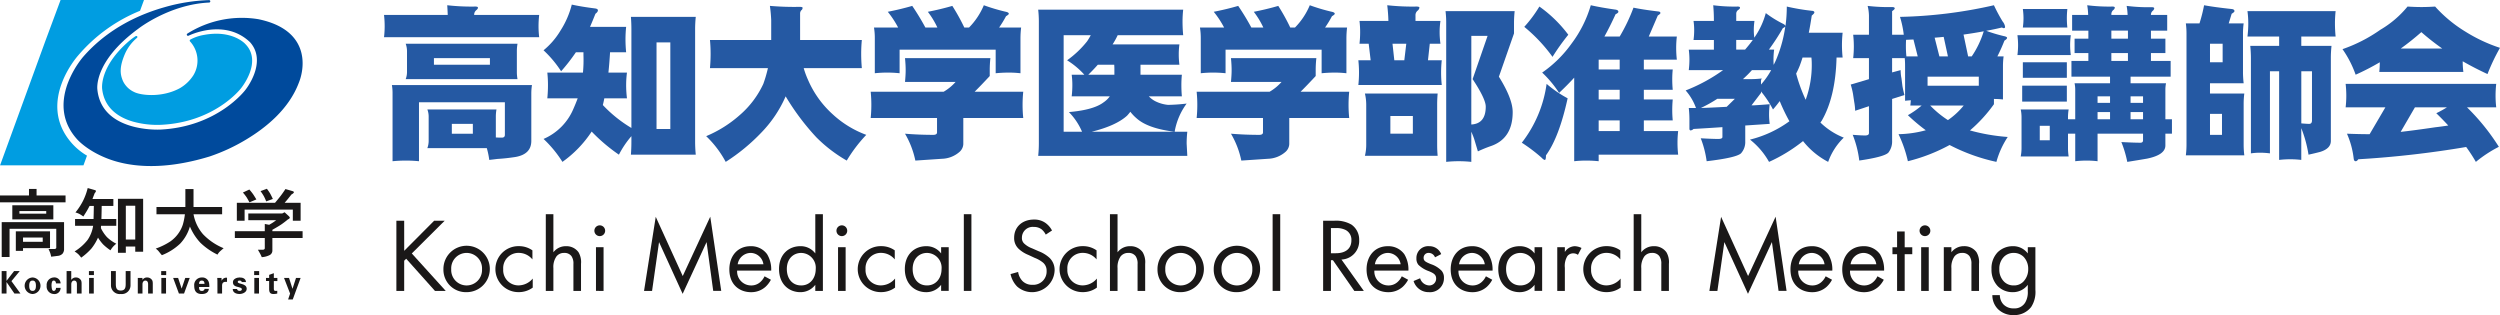 <svg xmlns="http://www.w3.org/2000/svg" xmlns:xlink="http://www.w3.org/1999/xlink" width="650" height="81.928" viewBox="0 0 650 81.928">
  <defs>
    <clipPath id="clip-path">
      <rect id="長方形_379" data-name="長方形 379" width="650" height="81.928" fill="#2559a3"/>
    </clipPath>
  </defs>
  <g id="グループ_260" data-name="グループ 260" clip-path="url(#clip-path)">
    <path id="パス_526" data-name="パス 526" d="M22.607,40.467l-.912,2.52H.009L11.772,10.7,15.743,0H37.431L36.4,2.806A41.714,41.714,0,0,0,20.277,14.464S9.528,26.432,18.407,36.942a16.126,16.126,0,0,0,4.2,3.525" transform="translate(0.008 -0.001)" fill="#009de1"/>
    <path id="パス_527" data-name="パス 527" d="M20.209,7.116c-6.973,6.376-6.329,11.62-6.3,11.849.463,4.179,3.255,7.12,8.078,8.5a23.6,23.6,0,0,0,7.141.818c14.015-.626,20.753-9.34,20.82-9.428C50,18.8,55.74,11.879,51.082,7.223c-.128-.143-3.5-3.683-10.733-2.31a11.383,11.383,0,0,0-3.5,1.2.307.307,0,0,0-.075.507,7.359,7.359,0,0,1,.862,8.764,10.31,10.31,0,0,1-3.45,3.33c-4.643,2.577-10.248,1.946-12.006,1.015l-.038-.017a5.926,5.926,0,0,1-2.8-2.76c-.765-1.741-1.005-3.527.4-6.912a11.47,11.47,0,0,1,3.192-4.343.3.3,0,0,0,.08-.418.352.352,0,0,0-.428-.029,16.508,16.508,0,0,0-2.372,1.869" transform="translate(12.654 4.171)" fill="#009de1"/>
    <path id="パス_528" data-name="パス 528" d="M69.6,11.426c-1.724-3.22-5.19-5.39-10.3-6.449a26.6,26.6,0,0,0-18.475,3.75.31.31,0,0,0-.094.418.322.322,0,0,0,.413.128c.094-.042,9.349-4.652,15.982,1.68,4.6,5.144-1.114,12.3-1.172,12.367l-.015.021c-.067.093-7.214,9.636-22.185,10.338-.145.006-15.126.784-16.313-10.355l0-.025c-.011-.069-1.1-7.271,10.68-15.873.094-.074,8.09-6.3,18.387-6.777A.313.313,0,0,0,46.8.319a.317.317,0,0,0-.317-.3A46.873,46.873,0,0,0,34.906,1.857c-6.016,1.7-14.619,5.291-21.311,13.077a24.79,24.79,0,0,0-3.938,6.92C7.77,27.2,8.5,32.031,12.016,36.027c.094.12,2.573,3.067,8.1,5.2,5.075,1.953,13.711,3.357,26.526-.565a47.969,47.969,0,0,0,9.626-4.486c4.718-2.855,10.936-7.641,13.587-14.773.086-.206,2.244-5.306-.256-9.974" transform="translate(7.879 0.014)" fill="#004a9c"/>
    <path id="パス_529" data-name="パス 529" d="M5.05,31.5h6.971v.687H5.05Zm-2.563,4.61H14.631v4.883a.328.328,0,0,1-.122.269.625.625,0,0,1-.394.1h-1.5q.318.687.442,1.041a7.8,7.8,0,0,1,.247.971l1.749-.221a1.946,1.946,0,0,0,1.208-.567,1.893,1.893,0,0,0,.394-1.3V34.392H.443v9.052H2.487Zm14.558-8.659H9.508V25.757H7.537v1.692H0V29.24H17.045ZM13.868,30H3.2V33.68H13.868ZM5.985,41.138h7.021V36.772H4.114V41.85H5.985Zm0-2.747h5.123v1.1H5.985Z" transform="translate(0 23.371)" fill="#1a1818"/>
    <path id="パス_530" data-name="パス 530" d="M23.469,30.239H25.92v8.787H23.469Zm-9.949,8.9a12.935,12.935,0,0,1-3.376,2.983,6.051,6.051,0,0,1,.986.731,8.013,8.013,0,0,1,.732.881,15.672,15.672,0,0,0,2.655-2.365,12.987,12.987,0,0,0,1.72-2.846,10.811,10.811,0,0,0,1.351,1.787,13.937,13.937,0,0,0,1.883,1.511,7.865,7.865,0,0,1,.684-.944,7.231,7.231,0,0,1,.833-.769,9.875,9.875,0,0,1-2.412-1.7,9.4,9.4,0,0,1-1.583-2.354l.025-.6h3.97V33.688H17.121c.017-.62.029-1.087.038-1.4s.021-.978.038-2h3.034V28.477H14.8c.1-.286.185-.513.252-.681s.17-.427.3-.78c.12-.151.2-.263.256-.34a.435.435,0,0,0,.076-.238.263.263,0,0,0-.067-.177.177.177,0,0,0-.136-.074l-1.925-.555a16.115,16.115,0,0,1-1.212,3.325,17.067,17.067,0,0,1-1.971,3.021,6.4,6.4,0,0,1,1.023.389,8.527,8.527,0,0,1,1.023.668q.637-.981.925-1.472t.694-1.272h1.114q-.029,1.562-.04,2.028c-.01.311-.019.769-.036,1.371H10.27V35.45h4.7a8.875,8.875,0,0,1-1.453,3.689m9.949,1.7H25.92V42.2h2.049V28.425H21.42v14.05h2.049Z" transform="translate(9.246 23.256)" fill="#1a1818"/>
    <path id="パス_531" data-name="パス 531" d="M28.767,32.32h-7.39V30.432h7.514V25.77h2.118v4.662h7.438V32.32H31.009a10.9,10.9,0,0,0,2.475,5.2,15.552,15.552,0,0,0,5.356,3.632q-.811.687-1.059.933a3.851,3.851,0,0,0-.541.734,17.238,17.238,0,0,1-4.435-3.078,14.108,14.108,0,0,1-2.733-4.232,10.851,10.851,0,0,1-2.525,4.442,14.71,14.71,0,0,1-4.767,3.016l-.417-.49q-.4-.515-.579-.711a5.6,5.6,0,0,0-.6-.515,17.141,17.141,0,0,0,3.77-1.841,8.685,8.685,0,0,0,2.34-2.428,8.379,8.379,0,0,0,.948-2,16.888,16.888,0,0,0,.529-2.663" transform="translate(19.306 23.382)" fill="#1a1818"/>
    <path id="パス_532" data-name="パス 532" d="M41.822,28.38l-1.726.637a13.317,13.317,0,0,0-.6-1.335,14.027,14.027,0,0,0-.874-1.337l1.65-.614a12.908,12.908,0,0,1,.812,1.177c.18.311.426.8.74,1.472m-4.286.124-1.8.759c-.346-.654-.617-1.127-.812-1.423a12.719,12.719,0,0,0-.889-1.129l1.676-.784a14.466,14.466,0,0,1,.961,1.2q.318.466.862,1.375M34.48,34.047H32.461V29.386h9.927q.983-1.176,1.491-1.839T45.1,25.805l1.848.54a.875.875,0,0,1,.247.122.2.2,0,0,1,.1.147.407.407,0,0,1-.147.269,2.029,2.029,0,0,1-.468.32q-.542.661-.849,1.055t-.948,1.127h4.161v4.662H47.019v-2.9H34.48Zm5.247,4.49H31.943V36.771h7.784v-1.89l1.134.221q.639-.366.961-.576t.887-.626H35.441V32.159h8.818l.617-.319.96.883a1.924,1.924,0,0,1,.294.307.4.4,0,0,1,.1.231.327.327,0,0,1-.136.221,1.288,1.288,0,0,1-.357.221c-.656.54-1.22.969-1.686,1.287S42.8,35.781,41.7,36.4v.368h7.858v1.766H41.7v3.214a1.326,1.326,0,0,1-.629,1.19,5.273,5.273,0,0,1-2.129.576,9.3,9.3,0,0,0-.432-.921q-.183-.329-.577-1.017h1.328a.5.5,0,0,0,.333-.111.351.351,0,0,0,.136-.282Z" transform="translate(29.117 23.347)" fill="#1a1818"/>
    <path id="パス_533" data-name="パス 533" d="M1.487,39.477H1.5l1.95-2.523h1.47L2.77,39.564l2.34,3.227H3.542L1.5,39.816H1.487v2.976H.227V36.953h1.26Z" transform="translate(0.207 33.53)" fill="#1a1818"/>
    <path id="パス_534" data-name="パス 534" d="M5.446,42.125a2.152,2.152,0,0,1,0-4.3,2.152,2.152,0,0,1,0,4.3m0-.809c.747,0,.87-.694.87-1.343s-.122-1.343-.87-1.343-.87.7-.87,1.343.122,1.343.87,1.343" transform="translate(3.024 34.318)" fill="#1a1818"/>
    <path id="パス_535" data-name="パス 535" d="M8.767,39.367c-.008-.332-.145-.736-.617-.736-.52,0-.528.971-.543,1.286.032.372.04,1.4.56,1.4.47,0,.608-.462.617-.792H9.969a1.578,1.578,0,0,1-1.8,1.6,1.939,1.939,0,0,1-1.82-2.152,1.939,1.939,0,0,1,1.82-2.152,1.6,1.6,0,0,1,1.8,1.545Z" transform="translate(5.785 34.318)" fill="#1a1818"/>
    <path id="パス_536" data-name="パス 536" d="M9.059,42.793v-5.84h1.21v2.256l.017.017a1.389,1.389,0,0,1,1.25-.614,1.474,1.474,0,0,1,1.34.889,2.772,2.772,0,0,1,.082.647v2.646h-1.22V40.35c-.008-.435-.13-.929-.73-.929-.382,0-.715.34-.732.929v2.443Z" transform="translate(8.257 33.53)" fill="#1a1818"/>
    <path id="パス_537" data-name="パス 537" d="M13.355,42.791H12.137V38.731h1.218Zm.04-4.8h-1.3V36.953h1.3Z" transform="translate(11.025 33.53)" fill="#1a1818"/>
    <path id="パス_538" data-name="パス 538" d="M20.179,36.953v3.656a2.259,2.259,0,0,1-2.542,2.3,2.259,2.259,0,0,1-2.542-2.3V36.953h1.26v3.17c0,.988.048,1.884,1.283,1.884s1.285-.9,1.285-1.884v-3.17Z" transform="translate(13.758 33.53)" fill="#1a1818"/>
    <path id="パス_539" data-name="パス 539" d="M19.952,38.412l.015.025a1.394,1.394,0,0,1,1.252-.614,1.472,1.472,0,0,1,1.34.889,2.859,2.859,0,0,1,.08.647V42H21.422V39.561c-.008-.437-.13-.929-.732-.929-.382,0-.713.34-.73.929V42H18.742V37.943h1.21Z" transform="translate(17.084 34.319)" fill="#1a1818"/>
    <path id="パス_540" data-name="パス 540" d="M23.185,42.791H21.967V38.731h1.218Zm.04-4.8h-1.3V36.953h1.3Z" transform="translate(19.985 33.53)" fill="#1a1818"/>
    <path id="パス_541" data-name="パス 541" d="M23.551,37.886h1.292l.908,2.75h.017l.933-2.75h1.162l-1.478,4.061H25.053Z" transform="translate(21.467 34.376)" fill="#1a1818"/>
    <path id="パス_542" data-name="パス 542" d="M27.675,40.3c0,.526.073,1.019.7,1.019a.666.666,0,0,0,.747-.525h1.1c-.107,1-.895,1.333-1.845,1.333-1.4,0-1.957-.782-1.957-2.142a1.953,1.953,0,0,1,1.957-2.159,1.748,1.748,0,0,1,1.738.969,2.188,2.188,0,0,1,.2.729,6.084,6.084,0,0,1,.032.776Zm1.413-.809c0-.444-.122-.856-.715-.856-.56,0-.682.412-.7.856Z" transform="translate(24.078 34.319)" fill="#1a1818"/>
    <path id="パス_543" data-name="パス 543" d="M30.661,37.909l.025.736H30.7a1.279,1.279,0,0,1,1.39-.784v1.074h-.528a.889.889,0,0,0-.594.3,1.464,1.464,0,0,0-.161.721V41.97H29.6l-.008-3.252c0-.17-.027-.509-.042-.809Z" transform="translate(26.934 34.353)" fill="#1a1818"/>
    <path id="パス_544" data-name="パス 544" d="M34,39.027c-.017-.275-.275-.4-.552-.4-.333,0-.487.1-.487.364,0,.639,2.33.275,2.33,1.795,0,.891-1.088,1.335-1.843,1.335-.95,0-1.778-.372-1.795-1.3h1.13c.025.317.308.494.665.494.333,0,.585-.137.585-.454s-.585-.46-.828-.517c-.78-.185-1.5-.357-1.5-1.3,0-.849,1.032-1.221,1.747-1.221.86,0,1.592.307,1.648,1.205Z" transform="translate(28.854 34.318)" fill="#1a1818"/>
    <path id="パス_545" data-name="パス 545" d="M35.829,42.791H34.611V38.731h1.218Zm.04-4.8h-1.3V36.953h1.3Z" transform="translate(31.51 33.53)" fill="#1a1818"/>
    <path id="パス_546" data-name="パス 546" d="M37,38.475v-.8l1.218-.437v1.238h.918v.809h-.918v1.884c0,.534.082.679.5.679.13,0,.26-.017.39-.023v.711a4.586,4.586,0,0,1-.96.12c-.95,0-1.153-.492-1.153-1.375v-2h-.82v-.809Z" transform="translate(32.981 33.787)" fill="#1a1818"/>
    <path id="パス_547" data-name="パス 547" d="M41.752,37.886h1.195L40.9,43.492H39.69l.52-1.537-1.577-4.068h1.3l.895,2.806h.015Z" transform="translate(35.214 34.376)" fill="#1a1818"/>
    <path id="パス_548" data-name="パス 548" d="M68.67.715a56.168,56.168,0,0,0,7.3.34c.455,0,.684.1.684.3s-.143.41-.428.639a1.541,1.541,0,0,0-.554,1.234H92.579a25.664,25.664,0,0,0-.172,2.939,23.5,23.5,0,0,0,.172,2.855H52.233a23.888,23.888,0,0,0,.17-2.855,26.093,26.093,0,0,0-.17-2.939H68.8Q68.755,1.991,68.67.715M54.282,21.462H90.7a14.965,14.965,0,0,0-.17,2.214V35.988q0,3.45-4.1,4.175-2.474.383-4.7.511-1.024.129-2.133.256a20.24,20.24,0,0,0-.64-3.067H63.5a5.451,5.451,0,0,0,.342-1.875V29.682a5.207,5.207,0,0,0-.342-1.873H81.477a10.055,10.055,0,0,0-.17,1.873v5.411q.768.043,1.537.044c.541,0,.812-.24.812-.725V25.934H61.326V41.27q-1.752-.169-3.458-.168t-3.416.168V23.676a12.637,12.637,0,0,0-.17-2.214m3.586-10.737H86.942a11.057,11.057,0,0,0-.17,1.875v5.453a10.09,10.09,0,0,0,.17,1.875H57.868a5.225,5.225,0,0,0,.342-1.875V12.6a5.712,5.712,0,0,0-.342-1.875m21.9,3.75H65.212V16.18H79.77ZM75.33,31.559H69.865v2.556H75.33Z" transform="translate(47.611 0.648)" fill="#2559a3"/>
    <path id="パス_549" data-name="パス 549" d="M81.276.625q2.474.555,6.189,1.022c.4.086.6.242.6.469,0,.284-.212.582-.64.895Q86.7,4.842,86.015,6.42h9.393a30.6,30.6,0,0,0-.17,3.237,32.674,32.674,0,0,0,.17,3.367H91.224q-.169,2.855-.426,5.282h4.825a24.6,24.6,0,0,0-.214,3.239,27.5,27.5,0,0,0,.214,3.45H89.731c-.115.624-.243,1.207-.386,1.745a34.144,34.144,0,0,0,7.43,5.964V7.059q0-1.619-.128-3.237H113.51a31.082,31.082,0,0,0-.17,3.237V36.2q0,1.748.17,3.452H96.647q.129-1.705.128-3.452V34.834a24.531,24.531,0,0,0-3.246,4.816,45.2,45.2,0,0,1-7.086-6.008,29.534,29.534,0,0,1-7.6,7.881,30.184,30.184,0,0,0-4.911-5.964,14.752,14.752,0,0,0,7.77-7.839q.6-1.362,1.111-2.726h-7.9q.169-1.7.17-3.45a31.174,31.174,0,0,0-.17-3.239H84.18a34.81,34.81,0,0,0,.128-4.557v-.725H82.343A48.312,48.312,0,0,1,78.5,17.965a28.686,28.686,0,0,0-4.569-5.455,19.663,19.663,0,0,0,4.4-5.11A22.949,22.949,0,0,0,81.276.625m25.618,9.84h-3.586v22.5h3.586Z" transform="translate(67.39 0.566)" fill="#2559a3"/>
    <path id="パス_550" data-name="パス 550" d="M97.036,9.666H112.96V4.554A36.622,36.622,0,0,0,112.618.8a74.362,74.362,0,0,0,7.686.256c.541,0,.81.072.81.216a.738.738,0,0,1-.342.681,1.307,1.307,0,0,0-.3.895V9.666h16.053q-.169,1.791-.17,3.58,0,1.874.17,3.748H121.413a22.327,22.327,0,0,0,1.111,3.025,25.821,25.821,0,0,0,6.448,8.989,26.155,26.155,0,0,0,8.709,5.325,37.764,37.764,0,0,0-5.081,6.687,37.107,37.107,0,0,1-7.9-6.048,62.536,62.536,0,0,1-7.984-10.651,31.528,31.528,0,0,1-6.233,9.329,49.811,49.811,0,0,1-9.351,7.712,26.5,26.5,0,0,0-5.081-6.689,31.492,31.492,0,0,0,8.795-5.537,24.085,24.085,0,0,0,6.063-8.053,33.762,33.762,0,0,0,1.195-4.089H97.036q.169-1.871.17-3.748,0-1.791-.17-3.58" transform="translate(87.554 0.729)" fill="#2559a3"/>
    <path id="パス_551" data-name="パス 551" d="M127.353,14.475h22.2a27.891,27.891,0,0,0-.172,3.111v1.534q-2.133,2.3-3.928,4.089h12.639a33.834,33.834,0,0,0,0,6.815H142.509v6.819a2.88,2.88,0,0,1-.939,1.959A7.225,7.225,0,0,1,137,40.633l-6.96.469a22.953,22.953,0,0,0-2.69-6.987q3.713.3,7.344.3c.654,0,.983-.212.983-.639v-3.75H118.43q.169-1.7.17-3.407t-.17-3.408h18.957a12.586,12.586,0,0,0,3.116-2.556H127.353q.172-1.874.17-3.067,0-1.322-.17-3.111M129.232.885a62.617,62.617,0,0,1,3.416,5.623h3.116a21.691,21.691,0,0,0-2.475-4.088q3.286-.641,6.362-1.535a51.751,51.751,0,0,1,3.118,5.623H144A18.3,18.3,0,0,0,147.846.715,49.74,49.74,0,0,0,153.4,2.376c.625.114.939.3.939.553,0,.141-.241.357-.726.639a27.423,27.423,0,0,1-1.793,2.939h5.723a24.57,24.57,0,0,0-.172,2.9v8.989a26.988,26.988,0,0,0-3.032-.17q-1.706,0-3.414.17V12.26H125.944v6.134a31.346,31.346,0,0,0-3.244-.17,30.082,30.082,0,0,0-3.2.17V9.405a16.852,16.852,0,0,0-.214-2.9h6.276a24.628,24.628,0,0,0-2.69-4.088q3.286-.641,6.362-1.535" transform="translate(107.951 0.648)" fill="#2559a3"/>
    <path id="パス_552" data-name="パス 552" d="M178.913,1.318a27.481,27.481,0,0,0-.17,3.067q0,1.788.17,3.578H161.877a19.251,19.251,0,0,1-1.325,2.386H177.93a19.461,19.461,0,0,0-.17,2.6,20.755,20.755,0,0,0,.17,2.686h-10.12v2.6h10.76q-.129,1.322-.128,2.684,0,1.493.128,2.939h-8.583a6.15,6.15,0,0,0,1.625,1.238,9.413,9.413,0,0,0,3.372.978,47.58,47.58,0,0,0,4.825-.34,17.3,17.3,0,0,0-3.118,7.326q-6.959-.85-9.9-3.494a11.458,11.458,0,0,1-1.623-1.7c-.256.341-.541.681-.854,1.022q-2.861,2.6-9.221,4.175h24.89a27.485,27.485,0,0,0-.17,3.067l.17,3.2H141.212a30.292,30.292,0,0,0,.172-3.2V4.385a27.5,27.5,0,0,0-.172-3.067Zm-26.3,31.739a16.454,16.454,0,0,0-3.416-5.112q6.448-.555,9.051-2.556a6.254,6.254,0,0,0,1.581-1.535h-9.906a25.271,25.271,0,0,0,.17-2.939,21.106,21.106,0,0,0-.17-2.684h3.288a20.577,20.577,0,0,0-4.484-3.75,25.646,25.646,0,0,0,5.209-4.942,17.306,17.306,0,0,0,.94-1.575h-7.044V33.057Zm8.411-14.826V16.7c0-.313-.013-.666-.042-1.064h-4.27q-1.2,1.362-2.475,2.6Z" transform="translate(128.717 1.195)" fill="#2559a3"/>
    <path id="パス_553" data-name="パス 553" d="M171.689,14.475h22.2a27.887,27.887,0,0,0-.172,3.111v1.534q-2.133,2.3-3.928,4.089H202.43a33.831,33.831,0,0,0,0,6.815H186.845v6.819a2.88,2.88,0,0,1-.939,1.959,7.225,7.225,0,0,1-4.568,1.831l-6.96.469a22.957,22.957,0,0,0-2.69-6.987q3.713.3,7.344.3c.654,0,.982-.212.982-.639v-3.75H162.766q.169-1.7.17-3.407t-.17-3.408h18.956a12.584,12.584,0,0,0,3.116-2.556H171.689q.172-1.874.17-3.067,0-1.322-.17-3.111M173.568.885a62.6,62.6,0,0,1,3.416,5.623H180.1a21.691,21.691,0,0,0-2.475-4.088q3.286-.641,6.362-1.535A51.761,51.761,0,0,1,187.1,6.508h1.237A18.3,18.3,0,0,0,192.182.715a49.74,49.74,0,0,0,5.551,1.661c.625.114.939.3.939.553,0,.141-.241.357-.726.639a27.425,27.425,0,0,1-1.793,2.939h5.723a24.576,24.576,0,0,0-.172,2.9v8.989a26.987,26.987,0,0,0-3.032-.17q-1.706,0-3.414.17V12.26H170.28v6.134a31.346,31.346,0,0,0-3.244-.17,30.081,30.081,0,0,0-3.2.17V9.405a16.85,16.85,0,0,0-.214-2.9H169.9a24.629,24.629,0,0,0-2.689-4.088q3.286-.641,6.362-1.535" transform="translate(148.364 0.648)" fill="#2559a3"/>
    <path id="パス_554" data-name="パス 554" d="M192.273.715a60.609,60.609,0,0,0,7.6.341q.768,0,.768.3a1.276,1.276,0,0,1-.47.767,1.509,1.509,0,0,0-.554,1.278V4.8h6.49a19.7,19.7,0,0,0-.214,2.9,21.723,21.723,0,0,0,.214,3.023h-2.776l-.468,4.3h3.584a30.489,30.489,0,0,0,0,6.434H184.759a30.153,30.153,0,0,0,0-6.434h3.2l-.51-4.3h-2.391a27.535,27.535,0,0,0,.17-3.023,24.967,24.967,0,0,0-.17-2.9h7.514q-.043-1.96-.3-4.089m-5.807,22.961H205.38q-.129,1.451-.128,2.941v10.4q0,1.445.128,2.855H186.466a12,12,0,0,0,.342-2.855v-10.4a12.7,12.7,0,0,0-.342-2.941m12.467,5.838h-5.849v4.6h5.849ZM194.11,15.028h2.6l.512-4.3H193.64ZM207.43,2.249H225.4a29.91,29.91,0,0,0-.17,3.195v2.6l-3.928,11.248q3.587,5.748,3.586,9.2,0,6.987-5.847,8.9a33.107,33.107,0,0,0-3.2,1.32l-.983-3.281q-.344-.978-.726-1.831v7.839a31.226,31.226,0,0,0-3.288-.172,30.771,30.771,0,0,0-3.244.172v-36a24.6,24.6,0,0,0-.172-3.195m6.7,29.48q3.756-.212,3.756-4.644,0-2-3.414-7.156L218.36,8.682h-4.226Z" transform="translate(168.411 0.648)" fill="#2559a3"/>
    <path id="パス_555" data-name="パス 555" d="M213.442,21.162a30.435,30.435,0,0,0,5.465,3.75q-2.222,10.14-5.635,14.826c0,.8-.1,1.192-.3,1.192s-.5-.214-.9-.639a43.147,43.147,0,0,0-5.081-3.834,32,32,0,0,0,6.448-15.3M211.563,1.055a33.76,33.76,0,0,1,7.514,7.328,57.989,57.989,0,0,0-4.1,5.751,41.4,41.4,0,0,0-7.344-7.8,33.384,33.384,0,0,0,3.928-5.283m13.363-.34q2.6.6,6.49,1.148c.455.086.684.271.684.555q0,.3-.726.639-1.454,3.193-2.9,5.793h3.97a46.1,46.1,0,0,0,3.586-7.5q2.434.509,6.362.978c.428.029.64.17.64.425q0,.215-.682.641L240,8.85h7.3a25.657,25.657,0,0,0-.172,2.939,27.526,27.526,0,0,0,.172,3.069h-8.581v2.556h7.514a25.02,25.02,0,0,0-.128,2.514c0,.937.042,1.862.128,2.768h-7.514V25.21h7.514q-.129,1.408-.128,2.77,0,1.322.128,2.684h-7.514v2.77h8.923a27.105,27.105,0,0,0-.172,3.025,28.7,28.7,0,0,0,.172,3.111H226.975v1.7a31.314,31.314,0,0,0-3.244-.168,28.572,28.572,0,0,0-3.118.168V19.545q-1.792,1.957-3.928,3.962a28.526,28.526,0,0,0-4.4-5.283,31.049,31.049,0,0,0,7.642-7.54A31,31,0,0,0,224.926.715m7.514,14.143h-5.465v2.556h5.465Zm0,7.837h-5.465V25.21h5.465Zm-5.465,10.737h5.465v-2.77h-5.465Z" transform="translate(188.679 0.648)" fill="#2559a3"/>
    <path id="パス_556" data-name="パス 556" d="M231.325,4.8h5.295V4.462q0-1.745-.17-3.746a42.724,42.724,0,0,0,6.362.34q.6,0,.6.3c0,.17-.141.357-.426.555a1.179,1.179,0,0,0-.554,1.022V4.8h4.739a16.7,16.7,0,0,0-.172,2.344,15.268,15.268,0,0,0,.13,2,20.223,20.223,0,0,0,2.988-6.39A27.686,27.686,0,0,0,254.68,5.57c.342.2.526.385.556.553a38.581,38.581,0,0,0,.342-5.068,55.678,55.678,0,0,0,6.532,1.106c.426.031.638.172.638.427q0,.255-.682.811-.341,2.34-.768,4.471h8.795a30.791,30.791,0,0,0-.172,3.195,31.188,31.188,0,0,0,.172,3.241h-1.579q-.258,10.266-3.886,16.485a3.691,3.691,0,0,0-.3.427,18.309,18.309,0,0,0,6.063,3.918,16.456,16.456,0,0,0-4.058,6.306,20.3,20.3,0,0,1-6.532-5.411,41.4,41.4,0,0,1-8.839,5.411,19.551,19.551,0,0,0-4.951-5.795,29.185,29.185,0,0,0,10.246-4.77,47.691,47.691,0,0,1-2.517-5.24c-.543.738-1.124,1.463-1.751,2.172a27.463,27.463,0,0,0-3.116-4.686v.383L246.4,26.744h.512q2.176-.129,4.226-.3a21.788,21.788,0,0,0-.172,2.684,17.265,17.265,0,0,0,.172,2.428l-6.362.425v4.133a4.378,4.378,0,0,1-1.111,3.111q-1.279,1.147-8.923,2.043a26.053,26.053,0,0,0-1.537-5.964q3.031.172,4.569.172c.711,0,1.067-.172,1.067-.511V32.411q-3.842.257-7.514.469a1.371,1.371,0,0,1-.724.383c-.2,0-.314-.128-.342-.383V30.364a26.874,26.874,0,0,0-.17-2.939h1.877a14.177,14.177,0,0,0-2.689-4.557,43.928,43.928,0,0,0,9.735-5.283h-8.923a22.819,22.819,0,0,0,.17-2.726,20.46,20.46,0,0,0-.17-2.6h6.532V9.746h-5.295a19.417,19.417,0,0,0,.17-2.6,16.407,16.407,0,0,0-.17-2.344m1.921,22.621q1.921-.04,6.7-.3l2.135-2.089h-4.569a35.051,35.051,0,0,1-4.27,2.386m11.486-15.166c.738-.853,1.409-1.688,2.007-2.514h-4.312v2.514Zm4.142,9.073a20.547,20.547,0,0,0,2.645-3.748h-4.995a31.233,31.233,0,0,1-2.347,2.344h2.005a25.126,25.126,0,0,0,2.9-.172,1.349,1.349,0,0,0-.212.725Zm3.286-5.112a16.685,16.685,0,0,0,.982-2.173,33.861,33.861,0,0,0,2.049-7.839c-.057.145-.27.3-.64.469a56.956,56.956,0,0,1-3.628,5.581h1.365a20.118,20.118,0,0,0-.17,2.6q0,.681.042,1.362m5.849,2.258a41.051,41.051,0,0,0,2.477,6.817,26.247,26.247,0,0,0,1.579-9.586,13.516,13.516,0,0,0-.086-1.4h-2.305q-.341,1.1-.726,2.129a21.476,21.476,0,0,1-.939,2.045" transform="translate(208.989 0.649)" fill="#2559a3"/>
    <path id="パス_557" data-name="パス 557" d="M252.371,8.385h4.1V3.4a11.637,11.637,0,0,0-.342-2.514,45.706,45.706,0,0,0,6.319.3c.486,0,.726.114.726.341,0,.172-.229.412-.684.725V8.385h3.032a25.551,25.551,0,0,0-.983-4.644A120.189,120.189,0,0,0,288.962.715a44.768,44.768,0,0,0,2.261,4.217,2.757,2.757,0,0,1,.64,1.406c0,.229-.128.341-.384.341l-.468-.172q-1.924.469-4.056.855a39.891,39.891,0,0,0,4.525,1.362q.9.172.9.469c0,.2-.227.441-.682.723q-.855,2.174-1.835,4.091h1.621a19.134,19.134,0,0,0-.17,2.512v8.692a21.151,21.151,0,0,0-2.347-.128v1.362a37.824,37.824,0,0,1-6.235,6.819,50.461,50.461,0,0,0,9.821,1.7,22.565,22.565,0,0,0-2.946,6.477,48.578,48.578,0,0,1-12.169-4.389,45.2,45.2,0,0,1-10.844,4.217,32.731,32.731,0,0,0-2.435-7.029,28.909,28.909,0,0,0,7.088-1.022,46.644,46.644,0,0,1-4.652-3.92,21.96,21.96,0,0,0,3.586-2.514H267.23q.083-.724.128-1.364c-.485.031-.982.071-1.495.13V16.52c0-.736-.029-1.419-.086-2.045h-3.288v3.706l2.221-.6a10.576,10.576,0,0,0,.214,2.129l.254,2.045q.215,1.153.514,2.3l-3.2,1.022v10.9a4.675,4.675,0,0,1-.981,3.069q-1.11,1.107-7.558,2.045a26.335,26.335,0,0,0-1.707-6.689q2.133.172,3.244.172.984,0,.983-.641V26.959l-3.586,1.192a16.089,16.089,0,0,0-.256-2.342l-.3-2a19.688,19.688,0,0,0-.6-2.472l4.739-1.406V14.475h-4.1a27.566,27.566,0,0,0,.17-3.025,27.9,27.9,0,0,0-.17-3.065m13.834,5.623h2.946l-1.109-4.389-1.923.086q-.043.853-.042,1.745c0,.826.042,1.677.128,2.558m5.507,7.626h13.319V19.289H271.712Zm.684,5.154a25.408,25.408,0,0,0,4.611,3.792,19.378,19.378,0,0,0,4.1-3.792Zm2.389-12.779h2.221L275.9,8.938q-1.2.129-2.349.212Zm7.472,0h.939a24.013,24.013,0,0,0,3.118-6.519q-2.52.469-5.253.853Z" transform="translate(229.457 0.648)" fill="#2559a3"/>
    <path id="パス_558" data-name="パス 558" d="M274.406,8.51H288.28a20.125,20.125,0,0,0-.17,2.554,20.472,20.472,0,0,0,.17,2.6H274.406a20.843,20.843,0,0,0,.168-2.6,20.492,20.492,0,0,0-.168-2.554m.852,19.3h12.467a12,12,0,0,0-.172,2.045v.511h1.881V22.7a8.287,8.287,0,0,0-.172-1.7h9.221V19.289H288.45V15.2h4.4V13.153h-3.586V9.4h3.586V7.318h-4.226V3.227H292.8A19.107,19.107,0,0,0,292.55.715a45.3,45.3,0,0,0,6.574.34c.4,0,.6.1.6.3a.906.906,0,0,1-.386.6,1.385,1.385,0,0,0-.51,1.108v.17h4.226A17.985,17.985,0,0,0,302.8.885a45.447,45.447,0,0,0,6.532.34c.428,0,.642.1.642.3a1.047,1.047,0,0,1-.384.639,1.3,1.3,0,0,0-.47,1.064h4.226V7.318h-4.226V9.4h3.758v3.75h-3.758V15.2h5.123v4.091H303.82v1.705h9.221a8.282,8.282,0,0,0-.168,1.7v7.67h1.707v3.748h-1.707v3.069q0,2.426-4.741,3.407-2.219.386-5.165.853a28.816,28.816,0,0,0-1.539-5.156q3.458.175,4.953.172c.455,0,.682-.212.682-.639V34.113H295.24V41.27a24.016,24.016,0,0,0-2.861-.168,26.165,26.165,0,0,0-2.944.168V34.113h-1.881v3.75a13.816,13.816,0,0,0,.172,2.172H275.259a11.091,11.091,0,0,0,.214-2.172V29.854a9.646,9.646,0,0,0-.214-2.045m.384-6.176h11.612v4.131H275.643Zm.17-19.94h11.572a23.382,23.382,0,0,0-.13,2.428,22.982,22.982,0,0,0,.13,2.386H275.813a17.614,17.614,0,0,0,.172-2.386,17.916,17.916,0,0,0-.172-2.428m0,13.846h11.442v4.047H275.813Zm7,16.529h-2.6v3.75h2.6ZM295.24,26.1h3.244V24.4H295.24Zm0,4.261h3.244V28.492H295.24Zm7.9-23.047h-4.312V9.405h4.312ZM298.826,15.2h4.312V13.153h-4.312ZM303.82,26.1h3.244V24.4H303.82Zm0,4.261h3.244V28.492H303.82Z" transform="translate(250.126 0.648)" fill="#2559a3"/>
    <path id="パス_559" data-name="パス 559" d="M302.053.715q2.773.512,7.172.98.726.083.726.553,0,.257-.726.681l-.768,2.514h3.886a19.458,19.458,0,0,0-.172,2.6v10.01a24.934,24.934,0,0,0,.172,2.941H303.59v2.682h8.923a20.106,20.106,0,0,0-.17,2.6V37.01a22.425,22.425,0,0,0,.17,2.728h-15.2a22.82,22.82,0,0,0,.17-2.728V8.043a19.789,19.789,0,0,0-.17-2.6h3.542a39.325,39.325,0,0,0,1.2-4.728m1.537,14.824h3.288V10.725H303.59Zm0,18.873h3.118V28.961H303.59Zm9.735-32.164h22.927a29.4,29.4,0,0,0-.172,3.195,33.919,33.919,0,0,0,.172,3.408h-8.925V11.28h7.856a29.91,29.91,0,0,0-.17,3.195V35.988q0,2-2.776,2.855-1.282.34-3.032.725a32.668,32.668,0,0,0-1.879-6.9V40.93a24.325,24.325,0,0,0-2.86-.17,24.7,24.7,0,0,0-2.9.17V17.883h-2.391V39.227a19.57,19.57,0,0,0-2.6-.17,16.5,16.5,0,0,0-2.347.17V14.475a30.726,30.726,0,0,0-.172-3.195h7.514V8.852h-8.239a27.586,27.586,0,0,0,.212-3.408,23.918,23.918,0,0,0-.212-3.195m14,15.635V31.431c.94.084,1.625.128,2.049.128.484,0,.726-.3.726-.9V17.883Z" transform="translate(271.007 0.648)" fill="#2559a3"/>
    <path id="パス_560" data-name="パス 560" d="M335.531.894q1.964.126,3.586.128T342.7.894a35.157,35.157,0,0,0,7.942,6.561,40.551,40.551,0,0,0,8.923,4.173,51.486,51.486,0,0,0-3.244,6.817q-3.332-1.534-6.448-3.323a21.423,21.423,0,0,0,.17,2.768h-21.86a24.165,24.165,0,0,0,.13-2.512,62.212,62.212,0,0,1-6.277,3.237,27.242,27.242,0,0,0-3.416-6.645,39.307,39.307,0,0,0,9.82-5.028A26.28,26.28,0,0,0,335.531.894M319.434,21h39.154a27.478,27.478,0,0,0-.172,3.069,26.378,26.378,0,0,0,.172,3.025h-7.6a55.961,55.961,0,0,1,8.283,10.266,32.66,32.66,0,0,0-5.977,3.92,42.527,42.527,0,0,0-2.519-3.876,258.184,258.184,0,0,1-28.05,3.195q-.344.509-.684.509c-.285,0-.455-.227-.512-.681a22.137,22.137,0,0,0-1.751-6.476q3.375.129,5.849.13h.044l4.1-6.987H319.434a26.4,26.4,0,0,0,.172-3.025A27.5,27.5,0,0,0,319.434,21m26.685,10.821q-1.451-1.576-3.116-3.195a27.181,27.181,0,0,0,2.774-1.532h-8.325l-3.714,6.388q3.756-.423,8.923-1.192,1.835-.212,3.458-.469M333.78,11.8h10.76a64.272,64.272,0,0,1-5.423-4.259A67.733,67.733,0,0,1,333.78,11.8" transform="translate(290.431 0.81)" fill="#2559a3"/>
    <path id="パス_561" data-name="パス 561" d="M55.947,37.913l7.786-7.826h2.743L57.921,38.6l8.827,9.741h-2.8l-7.485-8.373-.52.521v7.853h-2.03V30.087h2.03Z" transform="translate(49.146 27.299)" fill="#1a1818"/>
    <path id="パス_562" data-name="パス 562" d="M60.314,39.548a6.032,6.032,0,1,1,6.031,5.964,5.834,5.834,0,0,1-6.031-5.964m2.028,0a4.008,4.008,0,1,0,8.005,0,4.009,4.009,0,1,0-8.005,0" transform="translate(54.977 30.45)" fill="#1a1818"/>
    <path id="パス_563" data-name="パス 563" d="M77.008,37a4.6,4.6,0,0,0-3.563-1.7,3.956,3.956,0,0,0-4.031,4.24,3.956,3.956,0,0,0,4,4.213,4.848,4.848,0,0,0,3.674-1.78v2.354a6.089,6.089,0,0,1-3.618,1.177,5.978,5.978,0,1,1,0-11.954,6.031,6.031,0,0,1,3.536,1.093Z" transform="translate(61.423 30.45)" fill="#1a1818"/>
    <path id="パス_564" data-name="パス 564" d="M74.238,29.2h1.973v9.9a4.022,4.022,0,0,1,3.263-1.583,3.855,3.855,0,0,1,3.263,1.56,5.044,5.044,0,0,1,.658,3.035v7.033H81.42V42.164a3.328,3.328,0,0,0-.522-2.079,2.234,2.234,0,0,0-1.864-.82,2.479,2.479,0,0,0-2,.877,4.764,4.764,0,0,0-.824,3.063v5.938H74.238Z" transform="translate(67.669 26.493)" fill="#1a1818"/>
    <path id="パス_565" data-name="パス 565" d="M82.245,30.718a1.4,1.4,0,1,1-1.4,1.4,1.4,1.4,0,0,1,1.4-1.4m.988,17.044H81.259V36.408h1.975Z" transform="translate(73.694 27.872)" fill="#1a1818"/>
    <path id="パス_566" data-name="パス 566" d="M87.6,48.83l3.043-19.261,7.019,15.4,7.155-15.431,2.852,19.287h-2.084L103.86,36.136,97.638,49.595,91.5,36.136,89.686,48.83Z" transform="translate(79.851 26.805)" fill="#1a1818"/>
    <path id="パス_567" data-name="パス 567" d="M110.008,42.285a6.775,6.775,0,0,1-1.4,1.833,5.527,5.527,0,0,1-3.783,1.4c-2.743,0-5.622-1.724-5.622-5.938,0-3.391,2.084-6.018,5.511-6.018a5.089,5.089,0,0,1,4.3,2.079,7.613,7.613,0,0,1,1.07,4.267h-8.858a3.642,3.642,0,0,0,3.62,3.859,3.46,3.46,0,0,0,2.33-.822,4.521,4.521,0,0,0,1.179-1.558Zm-1.946-4.021a3.4,3.4,0,0,0-3.345-2.955,3.454,3.454,0,0,0-3.345,2.955Z" transform="translate(90.428 30.45)" fill="#1a1818"/>
    <path id="パス_568" data-name="パス 568" d="M115.392,29.2h1.975V49.142h-1.975V47.555A4.8,4.8,0,0,1,111.5,49.47c-2.879,0-5.538-2.024-5.538-6.018,0-3.914,2.632-5.936,5.538-5.936a4.714,4.714,0,0,1,3.894,1.886Zm-7.4,14.254c0,2.434,1.371,4.267,3.729,4.267,2.412,0,3.783-2,3.783-4.24a3.847,3.847,0,0,0-3.783-4.211c-1.946,0-3.729,1.421-3.729,4.185" transform="translate(96.585 26.493)" fill="#1a1818"/>
    <path id="パス_569" data-name="パス 569" d="M115.172,30.718a1.4,1.4,0,1,1-1.4,1.4,1.4,1.4,0,0,1,1.4-1.4m.986,17.044h-1.973V36.408h1.973Z" transform="translate(103.706 27.872)" fill="#1a1818"/>
    <path id="パス_570" data-name="パス 570" d="M126.292,37a4.593,4.593,0,0,0-3.563-1.7,3.956,3.956,0,0,0-4.031,4.24,3.955,3.955,0,0,0,4,4.213,4.848,4.848,0,0,0,3.674-1.78v2.354a6.089,6.089,0,0,1-3.619,1.177,5.978,5.978,0,1,1,0-11.954,6.031,6.031,0,0,1,3.536,1.093Z" transform="translate(106.346 30.45)" fill="#1a1818"/>
    <path id="パス_571" data-name="パス 571" d="M132.508,33.83h1.973V45.184h-1.973V43.6a4.8,4.8,0,0,1-3.894,1.915c-2.879,0-5.54-2.024-5.54-6.018,0-3.914,2.632-5.936,5.54-5.936a4.717,4.717,0,0,1,3.894,1.886Zm-7.4,5.665c0,2.434,1.371,4.267,3.727,4.267,2.414,0,3.785-2,3.785-4.24a3.848,3.848,0,0,0-3.785-4.211c-1.946,0-3.727,1.421-3.727,4.185" transform="translate(112.185 30.45)" fill="#1a1818"/>
    <rect id="長方形_377" data-name="長方形 377" width="1.973" height="19.944" transform="translate(250.594 55.692)" fill="#1a1818"/>
    <path id="パス_572" data-name="パス 572" d="M146.608,33.842a4.375,4.375,0,0,0-1.07-1.368,3.293,3.293,0,0,0-2.055-.629,2.8,2.8,0,0,0-3.072,2.819,1.91,1.91,0,0,0,.686,1.585,5.935,5.935,0,0,0,1.919,1.148l1.755.769a8.867,8.867,0,0,1,2.823,1.722,4.382,4.382,0,0,1,1.317,3.309,5.87,5.87,0,0,1-9.76,4.131,6.6,6.6,0,0,1-1.7-3.227l1.975-.547a4.3,4.3,0,0,0,1.1,2.325,3.5,3.5,0,0,0,2.632,1.013,3.459,3.459,0,0,0,3.674-3.613,2.722,2.722,0,0,0-.9-2.132,7.941,7.941,0,0,0-2.194-1.259l-1.646-.765a8.092,8.092,0,0,1-2.439-1.507,3.782,3.782,0,0,1-1.262-2.981c0-2.819,2.166-4.706,5.127-4.706a4.96,4.96,0,0,1,2.934.82,5.533,5.533,0,0,1,1.782,2.024Z" transform="translate(125.288 27.157)" fill="#1a1818"/>
    <path id="パス_573" data-name="パス 573" d="M153.743,37a4.6,4.6,0,0,0-3.565-1.7,3.956,3.956,0,0,0-4.031,4.24,3.957,3.957,0,0,0,4,4.213,4.854,4.854,0,0,0,3.676-1.78v2.354a6.094,6.094,0,0,1-3.62,1.177,5.978,5.978,0,1,1,0-11.954,6.038,6.038,0,0,1,3.538,1.093Z" transform="translate(131.367 30.45)" fill="#1a1818"/>
    <path id="パス_574" data-name="パス 574" d="M150.972,29.2h1.975v9.9a4.018,4.018,0,0,1,3.263-1.583,3.856,3.856,0,0,1,3.263,1.56,5.045,5.045,0,0,1,.658,3.035v7.033h-1.975V42.164a3.338,3.338,0,0,0-.52-2.079,2.238,2.238,0,0,0-1.866-.82,2.487,2.487,0,0,0-2,.877,4.773,4.773,0,0,0-.822,3.063v5.938h-1.975Z" transform="translate(137.614 26.493)" fill="#1a1818"/>
    <path id="パス_575" data-name="パス 575" d="M157.44,39.548a6.032,6.032,0,1,1,6.031,5.964,5.834,5.834,0,0,1-6.031-5.964m2.028,0a4.008,4.008,0,1,0,8.005,0,4.009,4.009,0,1,0-8.005,0" transform="translate(143.509 30.45)" fill="#1a1818"/>
    <path id="パス_576" data-name="パス 576" d="M165.088,39.548a6.032,6.032,0,1,1,6.031,5.964,5.834,5.834,0,0,1-6.031-5.964m2.028,0a4.008,4.008,0,1,0,8.005,0,4.009,4.009,0,1,0-8.005,0" transform="translate(150.481 30.45)" fill="#1a1818"/>
    <rect id="長方形_378" data-name="長方形 378" width="1.975" height="19.944" transform="translate(330.882 55.692)" fill="#1a1818"/>
    <path id="パス_577" data-name="パス 577" d="M182.9,30.087a8.015,8.015,0,0,1,4.442,1.015,4.759,4.759,0,0,1,2,4.047,4.8,4.8,0,0,1-4.607,5.034l5.813,8.154h-2.468l-5.566-7.99H182v7.99h-2.03V30.087Zm-.9,8.455h1.288c2.523,0,4.031-1.205,4.031-3.338a2.837,2.837,0,0,0-1.455-2.682,5.24,5.24,0,0,0-2.63-.521H182Z" transform="translate(164.044 27.299)" fill="#1a1818"/>
    <path id="パス_578" data-name="パス 578" d="M196.682,42.285a6.822,6.822,0,0,1-1.4,1.833,5.53,5.53,0,0,1-3.783,1.4c-2.743,0-5.622-1.724-5.622-5.938,0-3.391,2.084-6.018,5.511-6.018a5.089,5.089,0,0,1,4.3,2.079,7.613,7.613,0,0,1,1.071,4.267h-8.856a3.639,3.639,0,0,0,3.618,3.859,3.461,3.461,0,0,0,2.33-.822,4.521,4.521,0,0,0,1.179-1.558Zm-1.948-4.021a3.4,3.4,0,0,0-3.345-2.955,3.454,3.454,0,0,0-3.345,2.955Z" transform="translate(169.431 30.45)" fill="#1a1818"/>
    <path id="パス_579" data-name="パス 579" d="M197.84,36.457a1.746,1.746,0,0,0-1.59-1.148,1.256,1.256,0,0,0-1.371,1.286c0,.822.549,1.068,1.837,1.614a6.939,6.939,0,0,1,2.85,1.751,2.682,2.682,0,0,1,.6,1.835,3.616,3.616,0,0,1-3.92,3.719,4.068,4.068,0,0,1-3.976-2.9l1.7-.713a2.571,2.571,0,0,0,2.3,1.862,1.765,1.765,0,0,0,1.866-1.8c0-1.068-.768-1.423-1.837-1.888a7.431,7.431,0,0,1-2.77-1.669,2.467,2.467,0,0,1-.52-1.669,3.055,3.055,0,0,1,3.316-3.174,3.282,3.282,0,0,1,3.125,2.052Z" transform="translate(175.261 30.449)" fill="#1a1818"/>
    <path id="パス_580" data-name="パス 580" d="M208.125,42.285a6.775,6.775,0,0,1-1.4,1.833,5.527,5.527,0,0,1-3.783,1.4c-2.743,0-5.622-1.724-5.622-5.938,0-3.391,2.084-6.018,5.511-6.018a5.089,5.089,0,0,1,4.3,2.079,7.613,7.613,0,0,1,1.07,4.267h-8.858a3.642,3.642,0,0,0,3.62,3.859,3.461,3.461,0,0,0,2.33-.822,4.521,4.521,0,0,0,1.179-1.558Zm-1.946-4.021a3.4,3.4,0,0,0-3.345-2.955,3.454,3.454,0,0,0-3.345,2.955Z" transform="translate(179.863 30.45)" fill="#1a1818"/>
    <path id="パス_581" data-name="パス 581" d="M213.224,33.83H215.2V45.184h-1.973V43.6a4.8,4.8,0,0,1-3.894,1.915c-2.879,0-5.54-2.024-5.54-6.018,0-3.914,2.632-5.936,5.54-5.936a4.717,4.717,0,0,1,3.894,1.886Zm-7.4,5.665c0,2.434,1.371,4.267,3.727,4.267,2.414,0,3.785-2,3.785-4.24a3.848,3.848,0,0,0-3.785-4.211c-1.946,0-3.727,1.421-3.727,4.185" transform="translate(185.759 30.45)" fill="#1a1818"/>
    <path id="パス_582" data-name="パス 582" d="M211.815,33.831h1.973v1.232a3.167,3.167,0,0,1,2.579-1.5,4.183,4.183,0,0,1,1.755.465l-.933,1.778a2.032,2.032,0,0,0-1.153-.383,1.914,1.914,0,0,0-1.588.711,4.893,4.893,0,0,0-.659,3.065v5.991h-1.973Z" transform="translate(193.073 30.449)" fill="#1a1818"/>
    <path id="パス_583" data-name="パス 583" d="M224.98,37a4.6,4.6,0,0,0-3.563-1.7,3.956,3.956,0,0,0-4.031,4.24,3.955,3.955,0,0,0,4,4.213,4.848,4.848,0,0,0,3.674-1.78v2.354a6.089,6.089,0,0,1-3.619,1.177,5.978,5.978,0,1,1,0-11.954,6.031,6.031,0,0,1,3.536,1.093Z" transform="translate(196.302 30.45)" fill="#1a1818"/>
    <path id="パス_584" data-name="パス 584" d="M222.209,29.2h1.975v9.9a4.018,4.018,0,0,1,3.263-1.583,3.855,3.855,0,0,1,3.263,1.56,5.044,5.044,0,0,1,.658,3.035v7.033h-1.975V42.164a3.339,3.339,0,0,0-.52-2.079,2.239,2.239,0,0,0-1.866-.82,2.487,2.487,0,0,0-2,.877,4.773,4.773,0,0,0-.822,3.063v5.938h-1.975Z" transform="translate(202.547 26.493)" fill="#1a1818"/>
    <path id="パス_585" data-name="パス 585" d="M232.507,48.83l3.043-19.261,7.019,15.4,7.157-15.431,2.85,19.287h-2.084l-1.726-12.694-6.226,13.458L236.4,36.136l-1.81,12.694Z" transform="translate(211.934 26.805)" fill="#1a1818"/>
    <path id="パス_586" data-name="パス 586" d="M254.34,42.285a6.824,6.824,0,0,1-1.4,1.833,5.53,5.53,0,0,1-3.783,1.4c-2.743,0-5.622-1.724-5.622-5.938,0-3.391,2.083-6.018,5.511-6.018a5.089,5.089,0,0,1,4.3,2.079,7.614,7.614,0,0,1,1.07,4.267h-8.856a3.638,3.638,0,0,0,3.618,3.859,3.464,3.464,0,0,0,2.33-.822,4.544,4.544,0,0,0,1.179-1.558Zm-1.948-4.021a3.4,3.4,0,0,0-3.345-2.955,3.454,3.454,0,0,0-3.345,2.955Z" transform="translate(221.987 30.45)" fill="#1a1818"/>
    <path id="パス_587" data-name="パス 587" d="M261.382,42.285a6.781,6.781,0,0,1-1.4,1.833,5.53,5.53,0,0,1-3.783,1.4c-2.743,0-5.622-1.724-5.622-5.938,0-3.391,2.084-6.018,5.511-6.018a5.089,5.089,0,0,1,4.3,2.079,7.612,7.612,0,0,1,1.071,4.267h-8.856a3.638,3.638,0,0,0,3.617,3.859,3.466,3.466,0,0,0,2.332-.822,4.516,4.516,0,0,0,1.177-1.558Zm-1.948-4.021a3.4,3.4,0,0,0-3.345-2.955,3.454,3.454,0,0,0-3.345,2.955Z" transform="translate(228.406 30.45)" fill="#1a1818"/>
    <path id="パス_588" data-name="パス 588" d="M260.587,37.461v9.548h-1.975V37.461h-1.206V35.654h1.206v-4.1h1.975v4.1h1.973v1.806Z" transform="translate(234.631 28.627)" fill="#1a1818"/>
    <path id="パス_589" data-name="パス 589" d="M262.493,30.718a1.4,1.4,0,1,1-1.4,1.4,1.4,1.4,0,0,1,1.4-1.4m.988,17.044h-1.973V36.408h1.973Z" transform="translate(237.994 27.872)" fill="#1a1818"/>
    <path id="パス_590" data-name="パス 590" d="M264.391,33.831h1.973v1.312a4.025,4.025,0,0,1,3.263-1.585,3.86,3.86,0,0,1,3.263,1.56,5.051,5.051,0,0,1,.658,3.037v7.031h-1.973V38.208a3.334,3.334,0,0,0-.522-2.079,2.234,2.234,0,0,0-1.864-.82,2.486,2.486,0,0,0-2,.875,4.784,4.784,0,0,0-.824,3.065v5.936h-1.973Z" transform="translate(240.997 30.449)" fill="#1a1818"/>
    <path id="パス_591" data-name="パス 591" d="M280.313,33.831h1.975V44.913a7.123,7.123,0,0,1-1.1,4.458,5.538,5.538,0,0,1-4.551,2.108,5.63,5.63,0,0,1-4.058-1.534,5.1,5.1,0,0,1-1.481-3.666h1.948a3.571,3.571,0,0,0,.877,2.354,3.528,3.528,0,0,0,2.741,1.095,3.19,3.19,0,0,0,3.016-1.587,5.274,5.274,0,0,0,.631-2.9V43.6a4.807,4.807,0,0,1-3.894,1.915,5.457,5.457,0,0,1-3.894-1.532,6.146,6.146,0,0,1-1.644-4.486,5.956,5.956,0,0,1,1.644-4.406,5.624,5.624,0,0,1,3.894-1.532,4.735,4.735,0,0,1,3.894,1.888Zm-6.251,2.544a4.321,4.321,0,0,0-1.153,3.12,4.381,4.381,0,0,0,1.288,3.338,3.45,3.45,0,0,0,2.441.929,3.37,3.37,0,0,0,2.495-.958,4.6,4.6,0,0,0,1.288-3.285,4.478,4.478,0,0,0-1.206-3.2,3.65,3.65,0,0,0-2.577-1.013,3.533,3.533,0,0,0-2.577,1.066" transform="translate(246.914 30.449)" fill="#1a1818"/>
  </g>
</svg>
